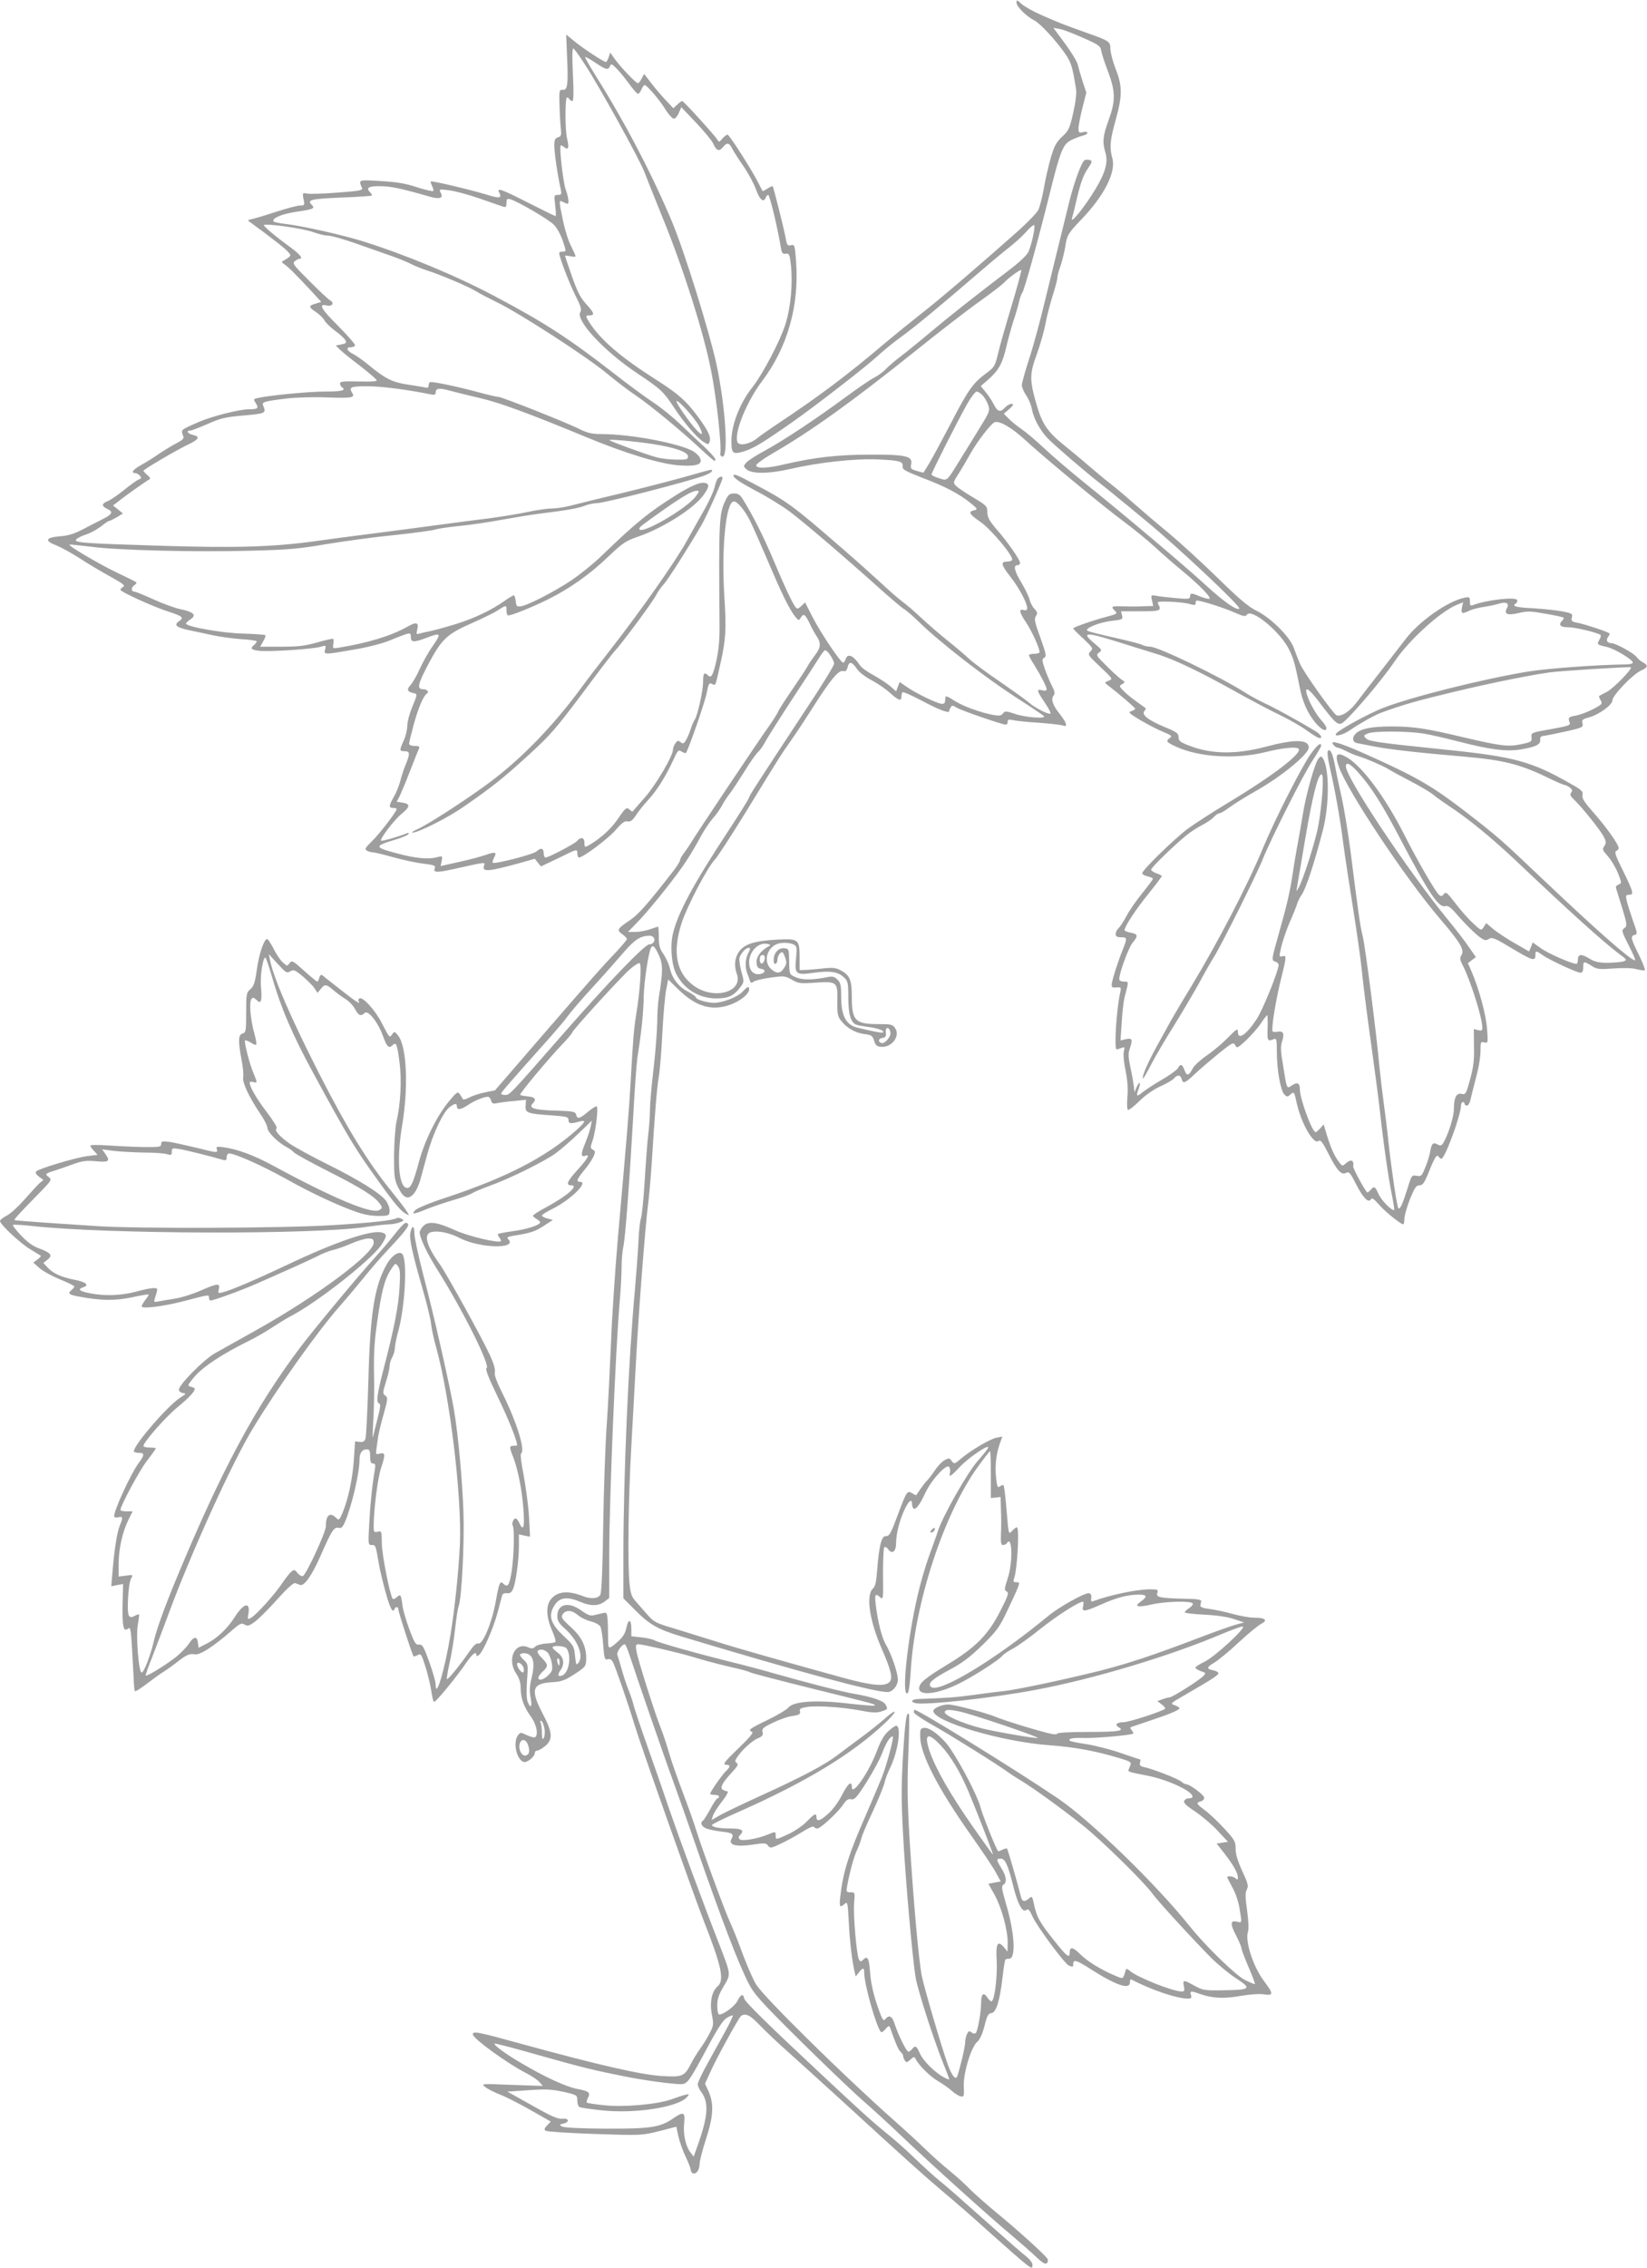 <?xml version="1.0" standalone="no"?>
<!DOCTYPE svg PUBLIC "-//W3C//DTD SVG 20010904//EN"
 "http://www.w3.org/TR/2001/REC-SVG-20010904/DTD/svg10.dtd">
<svg version="1.0" xmlns="http://www.w3.org/2000/svg"
 width="930pt" height="1280pt" viewBox="0 0 930 1280"
 preserveAspectRatio="xMidYMid meet">
<g transform="translate(0,1280) scale(0.1,-0.1)"
fill="#9e9e9e" stroke="none">
<path d="M5740 12784 c0 -21 55 -76 100 -99 34 -17 123 -114 173 -186 36 -52
42 -72 63 -201 4 -24 -2 -73 -16 -135 -20 -89 -26 -101 -63 -135 -33 -31 -44
-52 -64 -120 -13 -46 -31 -123 -39 -173 -9 -49 -23 -103 -31 -120 -8 -16 -58
-68 -110 -115 -221 -196 -445 -388 -548 -468 -60 -47 -150 -120 -200 -162
-220 -187 -383 -309 -620 -466 -44 -30 -94 -64 -110 -78 -41 -33 -102 -45
-111 -21 -20 51 52 229 140 345 143 190 210 425 191 676 -7 92 -8 95 -29 90
-20 -5 -23 0 -32 52 -10 51 -65 271 -71 281 -1 2 -14 -4 -29 -13 -14 -10 -27
-16 -28 -14 -1 2 -13 23 -25 48 -38 75 -163 270 -173 270 -5 0 -18 -10 -29
-22 -18 -22 -19 -22 -30 -4 -15 24 -189 216 -197 216 -3 0 -16 -9 -28 -21
l-22 -20 -46 49 c-25 27 -62 70 -82 97 l-37 48 -14 -27 c-7 -14 -17 -26 -21
-26 -11 0 -105 99 -132 139 l-24 34 -9 -26 c-5 -15 -12 -27 -16 -27 -12 0
-131 78 -180 119 l-44 36 5 -125 c7 -157 3 -190 -24 -187 -19 2 -21 -3 -19
-78 1 -44 4 -103 7 -132 5 -46 4 -52 -15 -58 -17 -5 -21 -14 -21 -48 0 -38 18
-164 36 -244 6 -30 4 -33 -16 -33 -21 0 -22 -3 -15 -60 4 -33 5 -60 2 -60 -3
0 -72 34 -153 75 -157 80 -182 88 -164 56 15 -30 0 -32 -71 -10 -87 27 -311
80 -316 75 -3 -2 1 -14 7 -26 6 -12 9 -24 6 -28 -4 -3 -44 6 -91 21 -62 21
-115 30 -205 35 -129 8 -126 9 -106 -39 6 -13 -13 -17 -136 -26 -79 -6 -156
-9 -172 -6 -28 6 -29 5 -22 -31 7 -34 6 -36 -20 -36 -15 0 -74 -16 -133 -35
-58 -19 -119 -37 -136 -41 -29 -6 -29 -6 -10 -20 106 -77 194 -145 210 -164
19 -21 19 -22 1 -36 -10 -7 -24 -15 -30 -18 -6 -3 -3 -10 9 -17 20 -13 59 -51
155 -154 l54 -59 -32 -10 c-41 -11 -40 -20 3 -48 19 -13 40 -33 47 -46 6 -13
34 -39 60 -59 27 -19 53 -43 58 -53 8 -15 4 -19 -22 -24 l-32 -6 22 -22 c12
-12 63 -54 114 -92 50 -39 93 -76 95 -82 2 -7 -32 -9 -102 -7 -86 2 -105 0
-105 -11 0 -8 5 -18 10 -21 28 -18 1 -25 -93 -25 -91 0 -303 -20 -380 -36 -27
-6 -27 -7 -13 -29 19 -29 12 -35 -38 -35 -55 0 -217 -41 -291 -75 -98 -43 -94
-40 -80 -77 5 -13 -4 -22 -37 -39 -24 -12 -68 -39 -98 -59 -30 -21 -76 -50
-102 -64 -47 -26 -62 -46 -34 -46 7 0 19 -7 26 -15 10 -12 9 -16 -6 -21 -11
-4 -48 -31 -84 -60 -36 -29 -78 -58 -93 -63 -34 -13 -34 -28 -2 -43 36 -16 30
-30 -23 -57 -26 -13 -77 -39 -113 -58 -50 -26 -84 -37 -133 -40 -80 -7 -86
-26 -16 -52 25 -10 83 -42 130 -72 47 -31 125 -77 174 -104 69 -38 85 -50 72
-57 -9 -5 -16 -13 -16 -17 0 -11 182 -94 265 -121 87 -28 96 -36 66 -56 -31
-22 -16 -35 57 -51 31 -6 89 -19 127 -27 39 -9 112 -19 162 -23 51 -3 93 -9
93 -13 0 -4 -7 -13 -15 -20 -24 -20 -18 -27 27 -33 53 -7 301 9 346 22 33 10
34 9 28 -14 -8 -31 -9 -31 164 -1 79 13 162 35 200 51 36 15 77 31 93 36 24 7
27 5 27 -17 0 -30 17 -31 88 -4 82 31 86 27 37 -44 -25 -35 -58 -94 -75 -132
-17 -38 -41 -79 -53 -92 -22 -24 -17 -37 18 -44 23 -5 23 -5 -9 -83 -14 -33
-26 -78 -26 -100 0 -22 -9 -60 -20 -84 -26 -56 -25 -61 5 -61 30 0 31 -13 7
-72 -10 -24 -24 -65 -31 -93 -7 -27 -23 -69 -37 -92 -29 -51 -30 -63 -4 -63
11 0 20 -3 20 -6 0 -14 -99 -143 -140 -182 -36 -35 -42 -45 -30 -52 8 -5 23
-10 32 -10 10 0 64 -13 121 -29 57 -16 134 -32 171 -36 53 -6 66 -11 62 -22
-12 -29 6 -30 111 -7 173 39 174 39 167 21 -15 -41 20 -38 208 14 l78 22 17
-22 18 -21 103 49 c101 50 102 50 102 25 0 -13 4 -24 9 -24 23 0 166 107 208
156 35 41 51 52 67 48 16 -3 27 5 46 33 13 21 45 61 70 88 49 53 100 134 143
228 24 53 28 57 46 45 11 -7 22 -10 24 -8 13 15 107 285 117 337 11 56 14 61
31 53 20 -11 18 -17 47 115 31 137 34 195 22 380 -17 274 9 535 54 535 20 0
62 -51 91 -109 15 -29 60 -133 102 -230 78 -184 120 -269 153 -311 19 -23 21
-24 31 -7 16 27 25 21 50 -30 12 -27 31 -60 41 -75 25 -37 23 -64 -11 -107
-15 -20 -34 -48 -42 -63 -8 -15 -47 -74 -87 -132 -39 -57 -75 -113 -79 -123
-3 -10 -27 -47 -52 -83 -60 -83 -421 -624 -441 -659 -9 -15 -26 -40 -38 -56
-12 -15 -22 -33 -22 -40 0 -7 -19 -37 -42 -66 -141 -181 -193 -241 -243 -274
-69 -46 -74 -54 -42 -77 15 -11 27 -23 27 -28 0 -4 -26 -35 -57 -69 -88 -92
-122 -131 -416 -470 l-272 -315 -55 -11 c-30 -6 -71 -19 -90 -29 -19 -11 -36
-14 -37 -9 -2 6 -10 18 -17 28 -12 16 -17 12 -65 -46 -67 -83 -134 -219 -166
-339 -30 -111 -45 -145 -65 -145 -49 0 -62 161 -29 355 36 215 26 444 -23 505
-19 24 -21 25 -33 8 -16 -22 -13 -25 -60 64 -37 73 -107 149 -126 138 -5 -4
-7 -11 -4 -16 14 -21 -13 -5 -99 63 -50 39 -97 76 -104 82 -9 7 -15 3 -19 -12
-3 -12 -8 -22 -12 -22 -3 0 -37 28 -74 61 -64 58 -69 60 -82 43 -13 -18 -14
-18 -39 5 -15 14 -38 49 -52 78 -15 29 -31 53 -36 53 -17 0 -46 -85 -58 -174
-10 -71 -17 -92 -36 -109 -23 -19 -24 -27 -24 -133 0 -103 -2 -112 -20 -117
-25 -6 -26 -43 -6 -149 8 -40 12 -85 9 -99 -5 -29 32 -109 96 -204 23 -33 41
-70 41 -81 0 -23 60 -83 108 -108 15 -8 34 -21 41 -29 6 -9 95 -57 197 -109
184 -93 264 -143 291 -185 13 -19 12 -23 -6 -33 -44 -23 -257 66 -595 249
-110 60 -204 95 -284 106 -40 5 -43 4 -37 -14 5 -18 0 -18 -107 9 -62 15 -134
31 -160 35 -42 5 -48 4 -48 -12 0 -16 -9 -18 -98 -17 -53 1 -143 5 -199 9 -57
4 -103 4 -103 -1 0 -4 9 -18 21 -30 l20 -22 -58 -7 c-64 -8 -272 -70 -288 -86
-7 -7 -2 -17 15 -30 l25 -19 -21 -17 c-11 -10 -49 -51 -84 -91 -35 -40 -80
-82 -102 -93 -21 -11 -38 -24 -38 -30 0 -19 114 -126 171 -160 30 -18 56 -34
59 -36 3 -3 -6 -12 -19 -22 l-23 -17 35 -31 c19 -17 72 -46 116 -64 45 -18 81
-36 81 -40 0 -3 -7 -12 -15 -19 -25 -21 -18 -27 42 -38 120 -23 204 -24 298
-4 50 11 92 18 94 16 2 -2 -6 -15 -18 -30 -11 -15 -21 -31 -21 -37 0 -16 124
0 236 29 149 39 144 38 144 20 0 -9 4 -16 8 -16 19 0 183 60 270 99 50 22 134
59 185 82 50 22 117 53 147 68 30 16 71 32 90 36 19 4 65 20 102 36 36 16 80
29 97 29 26 0 31 -4 31 -24 0 -63 -317 -299 -661 -492 -96 -54 -202 -113 -236
-132 -64 -37 -203 -177 -203 -206 0 -8 10 -16 22 -18 21 -3 20 -5 -14 -26 -73
-46 -279 -287 -261 -306 4 -3 17 -6 30 -6 29 0 29 -13 -1 -53 -48 -63 -151
-290 -141 -308 3 -4 14 -5 25 -2 24 6 25 -3 6 -48 -15 -37 -31 -137 -41 -263
l-7 -79 34 7 33 6 -3 -117 c-2 -124 5 -156 31 -135 13 11 16 -4 22 -105 4 -65
8 -146 10 -181 1 -34 4 -65 7 -67 3 -3 33 16 67 42 34 26 77 57 95 68 18 11
50 34 72 51 55 44 75 53 105 47 28 -5 104 44 204 131 50 44 59 48 76 37 17
-10 26 -8 59 17 21 15 78 72 126 126 53 59 92 95 101 91 7 -3 19 -7 26 -10 24
-10 67 51 117 164 63 144 76 164 102 158 15 -4 23 3 37 36 37 87 81 274 81
348 0 39 14 59 42 59 14 0 18 -8 18 -40 0 -30 4 -40 16 -40 14 0 15 -7 10 -38
-15 -88 -25 -185 -31 -299 -7 -120 -6 -123 14 -123 22 0 22 1 41 -110 6 -36
23 -105 37 -155 24 -90 41 -122 50 -97 7 17 23 15 23 -4 0 -14 78 -255 85
-262 2 -2 12 1 24 7 18 10 21 5 45 -71 14 -46 28 -107 32 -136 4 -29 10 -55
15 -57 8 -5 127 140 187 228 32 45 52 59 52 36 0 -8 5 -7 15 1 24 20 80 148
105 240 12 47 24 91 26 98 2 7 14 12 26 10 16 -2 26 4 34 22 16 32 34 164 34
245 l0 65 32 -7 31 -6 -6 114 c-4 63 -18 167 -30 232 -13 65 -20 120 -15 123
26 16 -24 178 -104 338 -33 67 -48 106 -44 121 4 14 -6 49 -25 91 -43 95 -244
459 -284 516 -78 108 -95 173 -50 184 39 10 104 -4 160 -33 114 -59 332 -64
274 -6 -9 9 -2 13 27 18 100 16 125 24 174 56 l52 34 -31 8 c-17 4 -31 12 -31
17 0 4 26 21 57 36 104 51 209 154 158 154 -23 0 -18 14 21 62 20 23 44 58 53
76 14 31 14 34 -1 43 -15 9 -16 13 -2 51 17 49 34 187 23 194 -4 2 -26 -12
-49 -31 -48 -40 -60 -43 -67 -16 -4 17 -16 20 -118 23 -117 3 -153 14 -127 40
23 23 13 37 -28 40 -22 2 -41 6 -43 9 -3 9 164 208 236 283 31 32 57 63 57 67
0 12 271 309 325 357 26 23 52 39 57 36 12 -7 2 -155 -18 -279 -16 -100 -19
-143 -33 -390 -10 -175 -20 -293 -72 -880 -16 -187 -34 -455 -39 -595 -6 -140
-16 -347 -24 -460 -8 -113 -17 -370 -20 -572 -3 -233 -9 -375 -16 -388 -12
-23 -53 -26 -97 -9 -85 34 -147 28 -183 -18 -28 -36 -26 -98 6 -173 15 -33 24
-63 20 -67 -3 -4 -27 -8 -53 -9 -25 -2 -53 -9 -61 -18 -11 -11 -20 -12 -38 -4
-76 35 -124 -67 -69 -148 17 -26 25 -51 25 -83 1 -58 18 -104 58 -160 32 -43
43 -103 23 -116 -5 -3 -26 3 -46 12 -36 17 -37 17 -51 -2 -28 -39 -8 -134 32
-149 19 -7 64 29 64 51 0 7 6 13 14 13 8 0 28 12 45 26 44 37 41 76 -14 181
-72 137 -61 173 55 179 46 2 69 10 116 40 70 45 74 49 74 95 0 68 -26 121 -87
176 -49 44 -56 55 -47 70 17 28 51 27 85 -1 17 -15 51 -31 75 -37 25 -6 49
-20 54 -29 5 -10 13 -57 16 -104 6 -77 9 -86 25 -81 12 4 22 -1 30 -16 15 -30
83 -225 122 -354 36 -119 324 -933 388 -1099 105 -267 121 -343 80 -378 -32
-27 -45 -92 -31 -160 10 -52 9 -61 -11 -100 -12 -24 -36 -64 -55 -90 -18 -25
-41 -63 -52 -85 -37 -72 -48 -77 -164 -70 -113 6 -359 62 -792 181 -250 69
-276 74 -276 54 0 -23 196 -165 300 -218 30 -15 64 -38 75 -50 l20 -23 -175 6
c-174 7 -175 7 -150 -12 13 -11 53 -31 89 -45 35 -14 113 -54 172 -88 l109
-62 -21 -22 c-16 -17 -18 -24 -7 -30 7 -5 132 -13 278 -18 264 -9 266 -8 362
16 l97 25 11 -52 c6 -28 24 -80 40 -114 17 -35 30 -69 30 -76 0 -8 5 -17 10
-20 18 -11 40 16 40 49 0 18 16 81 36 142 42 129 46 198 16 268 l-21 46 25 55
c33 77 166 318 178 327 26 18 53 4 105 -51 31 -32 103 -101 161 -152 58 -52
186 -168 286 -259 380 -348 469 -428 582 -524 65 -54 181 -155 258 -225 254
-226 254 -226 254 -193 0 11 -16 32 -37 48 -20 15 -127 109 -237 207 -111 99
-223 198 -251 219 -27 22 -90 79 -140 127 -49 48 -124 114 -165 146 -75 61
-145 124 -369 334 -299 279 -426 404 -429 422 -5 29 -20 23 -38 -14 -14 -29
-78 -77 -103 -77 -6 0 -11 21 -11 49 0 39 8 63 36 110 42 71 43 62 -26 241
-92 235 -221 585 -285 770 -34 102 -91 264 -125 360 -34 96 -66 192 -71 212
-5 20 -18 61 -30 90 -12 29 -29 82 -39 118 -10 36 -21 72 -24 80 -6 15 26 60
42 60 4 0 17 -31 29 -68 34 -105 196 -575 243 -702 23 -63 77 -216 120 -340
153 -440 248 -689 307 -804 32 -62 67 -101 282 -314 135 -134 295 -287 355
-340 61 -53 162 -146 226 -207 154 -147 502 -461 620 -559 52 -44 116 -100
142 -125 35 -33 51 -42 59 -34 7 7 8 17 3 25 -13 22 -168 162 -285 258 -57 47
-126 108 -154 136 -27 28 -79 75 -115 104 -36 29 -99 85 -140 125 -41 40 -122
114 -180 165 -274 243 -718 680 -768 756 -16 23 -49 99 -76 170 -26 71 -58
152 -71 179 -29 60 -157 409 -192 520 -13 44 -49 143 -78 220 -29 77 -65 178
-78 225 -14 47 -34 108 -45 135 -31 75 -131 390 -138 435 -6 34 -4 40 11 40
21 0 200 -41 288 -66 26 -8 71 -21 100 -29 28 -8 91 -24 139 -35 47 -10 95
-23 105 -29 10 -5 167 -46 348 -91 374 -92 360 -89 353 -96 -3 -3 -72 3 -153
12 -178 21 -306 12 -334 -24 -9 -11 -60 -42 -114 -68 -104 -50 -116 -59 -91
-68 11 -4 -10 -29 -78 -95 -76 -73 -89 -90 -70 -91 27 0 28 -11 2 -35 -20 -18
-90 -118 -90 -129 0 -3 11 -6 25 -6 14 0 25 -4 25 -10 0 -5 -4 -10 -9 -10 -4
0 -23 -27 -40 -60 -18 -32 -36 -62 -41 -65 -18 -11 -10 -32 16 -44 14 -6 53
-14 85 -18 66 -7 75 -13 59 -43 -18 -33 27 -45 120 -31 67 10 76 10 87 -6 12
-15 17 -15 75 13 34 16 88 46 120 66 31 20 60 33 63 28 4 -6 12 -10 20 -10 18
0 116 90 146 135 18 27 29 34 46 30 18 -4 31 10 87 98 35 56 75 129 87 162 22
59 45 95 60 95 9 0 -32 -156 -61 -230 -12 -30 -52 -125 -89 -210 -99 -225
-130 -323 -146 -462 -7 -61 -3 -68 25 -43 16 14 17 6 23 -107 6 -112 18 -214
33 -278 l6 -25 18 23 c23 29 30 28 30 -3 0 -65 69 -308 95 -334 4 -3 15 5 26
18 14 17 20 19 24 10 31 -89 48 -129 60 -139 8 -7 15 -18 15 -24 0 -6 4 -18
10 -26 7 -12 12 -11 30 5 21 19 22 19 32 1 22 -39 83 -98 127 -123 25 -15 60
-39 76 -54 17 -15 39 -29 50 -31 18 -3 20 2 17 57 -3 74 42 224 77 252 14 12
28 43 40 88 14 58 21 71 39 73 27 4 47 66 63 202 6 52 13 97 16 100 2 3 12 5
21 5 40 0 32 145 -18 312 -24 82 -26 99 -14 106 21 12 17 47 -11 92 -30 49
-31 55 -4 55 24 0 40 -33 70 -153 25 -103 53 -154 74 -137 11 9 18 2 35 -36
24 -55 183 -269 206 -278 22 -8 24 -8 24 8 0 29 18 24 96 -26 145 -93 224
-120 224 -77 0 11 3 19 8 17 115 -60 259 -108 319 -108 20 0 23 4 18 20 -8 24
0 25 51 6 70 -24 135 -28 228 -11 52 9 107 13 133 9 55 -8 55 2 -1 77 -61 81
-107 226 -89 277 5 14 3 61 -5 119 -11 75 -11 101 -2 118 11 20 7 35 -26 106
-26 58 -38 97 -37 127 0 39 -5 48 -67 115 -37 40 -86 86 -109 102 -46 34 -49
41 -21 48 11 3 20 12 20 20 0 16 -82 77 -102 77 -6 0 -19 7 -28 15 -18 16
-165 73 -211 82 -20 4 -25 10 -22 24 3 10 3 19 1 19 -3 0 -52 16 -109 36 -57
20 -144 42 -193 50 -49 7 -91 16 -94 19 -13 12 12 18 79 16 68 -2 269 16 278
25 2 2 -2 10 -9 19 -10 12 -10 16 1 19 8 3 57 19 109 37 108 36 160 58 160 68
0 4 -12 11 -27 17 -26 9 -25 10 53 55 158 91 193 114 194 125 0 6 -13 14 -30
17 -39 8 -38 17 8 44 20 12 82 62 136 113 54 50 112 98 129 106 38 20 21 34
-43 34 -25 0 -79 10 -120 21 -41 12 -100 24 -130 28 -35 4 -54 11 -52 19 1 7
3 18 5 25 1 9 -25 13 -103 14 -135 4 -153 8 -145 33 6 18 2 20 -42 20 -75 0
-230 -33 -320 -67 -11 -4 -14 0 -11 18 2 16 -2 25 -13 27 -22 4 -168 -77 -227
-126 -303 -250 -624 -444 -666 -402 -19 19 7 43 104 95 72 38 116 71 187 140
85 84 96 99 146 205 71 152 71 150 46 150 -16 0 -19 4 -14 18 19 45 33 292 17
292 -5 0 -17 -9 -28 -21 -19 -21 -19 -20 -30 115 -6 75 -14 139 -17 143 -4 3
-13 0 -21 -6 -12 -10 -16 -3 -21 44 -8 64 -1 136 20 196 l15 41 -32 -6 c-37
-7 -145 -71 -201 -118 -37 -32 -39 -32 -53 -14 -12 18 -16 18 -40 5 -14 -7
-40 -34 -56 -59 -17 -25 -36 -49 -42 -55 -7 -5 -22 -26 -36 -45 -13 -19 -25
-36 -26 -38 -1 -2 -11 2 -23 10 -28 17 -32 10 -76 -107 -47 -126 -52 -135 -75
-135 -23 0 -37 -60 -47 -191 -5 -68 -10 -92 -24 -105 -41 -37 -19 -184 51
-342 54 -125 63 -166 41 -187 -28 -25 -99 -18 -258 25 -333 92 -586 163 -718
205 -77 24 -187 58 -245 76 -93 27 -109 36 -140 71 -19 22 -49 56 -66 75 -26
28 -33 45 -39 101 -12 111 -7 490 10 782 8 151 20 356 25 455 15 289 53 777
69 905 6 41 15 147 21 235 18 288 29 424 40 488 6 34 15 144 20 245 5 101 15
210 21 243 l12 61 56 -55 c100 -98 189 -125 293 -88 57 20 108 61 108 87 0 21
-9 17 -39 -15 -28 -29 -111 -61 -160 -61 -37 0 -101 19 -101 30 0 5 -21 21
-47 34 -52 27 -88 74 -101 133 -5 21 -21 56 -35 77 -22 31 -27 50 -27 97 0 33
-2 59 -4 59 -2 0 -23 -7 -46 -15 -23 -8 -61 -15 -83 -15 l-41 0 56 58 c31 31
103 116 160 189 98 125 132 176 201 303 17 30 45 72 63 92 18 20 40 52 50 70
9 18 29 49 44 68 15 19 52 76 83 125 30 50 65 99 77 110 12 11 31 38 42 60 12
22 80 130 152 240 73 110 142 217 155 238 12 20 26 37 31 37 13 0 50 -56 50
-76 0 -10 -74 -131 -166 -268 -272 -413 -314 -478 -314 -487 0 -5 -55 -94
-123 -197 -192 -292 -280 -456 -307 -571 -17 -71 -8 -175 18 -227 44 -86 127
-138 224 -139 72 0 102 14 141 67 19 26 19 29 3 86 -9 33 -13 68 -10 78 10 27
35 54 51 54 11 0 11 -5 -2 -30 -17 -33 -19 -78 -6 -112 5 -13 12 -31 15 -42 5
-14 9 -16 20 -7 7 6 50 17 94 23 78 11 83 11 123 -11 38 -22 49 -23 134 -17
121 8 126 4 123 -105 -1 -66 2 -85 19 -107 31 -42 81 -71 132 -78 42 -5 48 -9
57 -38 7 -24 15 -32 37 -34 60 -7 112 59 82 104 -14 22 -22 24 -95 24 -131 0
-150 19 -150 153 0 95 -11 122 -60 149 -29 16 -46 18 -95 13 -33 -4 -78 -8
-100 -9 l-40 -1 0 71 c0 102 -6 107 -124 101 -130 -7 -188 -25 -218 -68 -25
-36 -29 -79 -12 -127 35 -101 -128 -147 -241 -67 -102 72 -125 191 -70 359 33
98 147 315 188 356 13 14 93 136 176 271 195 319 198 322 252 399 26 36 79
117 120 181 101 160 149 218 174 212 14 -4 21 1 26 21 8 35 24 33 52 -8 13
-20 49 -47 85 -66 34 -18 81 -50 104 -72 47 -42 63 -47 63 -20 0 10 3 22 6 25
4 4 52 -18 108 -47 99 -53 156 -74 156 -59 0 5 4 14 9 22 7 11 13 10 33 -3 23
-15 258 -96 278 -96 6 0 10 7 10 16 0 13 6 15 28 10 15 -4 81 -11 147 -15 66
-5 128 -12 138 -16 28 -11 20 16 -18 64 -41 51 -52 85 -36 105 10 11 7 24 -10
57 -12 24 -30 67 -40 96 -16 47 -16 54 -2 61 13 8 10 22 -22 112 -32 87 -36
106 -26 122 11 17 9 24 -8 42 -11 11 -23 35 -27 51 -4 17 -24 59 -45 94 -41
68 -49 101 -24 101 8 0 15 6 15 13 0 17 -69 117 -132 189 -42 49 -52 68 -53
97 0 34 -4 38 -79 83 -44 26 -87 55 -97 65 -18 18 -18 20 16 73 19 30 48 80
65 110 37 67 116 169 136 177 28 10 98 -31 175 -102 98 -91 437 -372 559 -462
52 -39 129 -101 170 -139 41 -38 109 -97 150 -131 105 -86 179 -163 157 -163
-10 0 -34 7 -54 15 -45 19 -53 19 -53 -1 0 -15 -10 -16 -77 -10 -43 4 -93 9
-112 13 -33 6 -33 5 -26 -26 l7 -31 -64 -2 c-35 -2 -87 -1 -115 0 -57 2 -62
-1 -37 -26 16 -15 12 -17 -47 -33 -71 -18 -189 -59 -189 -66 0 -3 26 -29 58
-58 54 -52 56 -55 39 -72 -16 -17 -14 -21 55 -86 72 -68 73 -69 48 -79 -22 -8
-23 -11 -10 -21 69 -53 160 -131 160 -137 0 -4 -10 -10 -22 -14 -20 -5 -13
-12 52 -51 41 -24 99 -54 129 -66 46 -19 51 -24 37 -34 -25 -18 -20 -24 37
-50 128 -59 336 -71 502 -30 96 24 175 32 188 19 23 -24 -147 -154 -402 -307
-91 -55 -193 -121 -226 -146 -78 -59 -255 -232 -255 -249 0 -7 14 -15 30 -18
17 -4 30 -10 30 -14 0 -4 -27 -40 -59 -80 -33 -40 -74 -99 -90 -130 -17 -32
-38 -63 -46 -70 -8 -7 -15 -21 -15 -31 0 -14 7 -19 30 -19 36 0 36 -4 9 -72
-28 -70 -56 -159 -61 -189 -3 -21 1 -24 26 -22 27 2 28 1 21 -30 -22 -104 -35
-324 -19 -320 5 1 18 5 28 9 17 6 18 4 12 -20 -4 -16 0 -64 10 -110 11 -55 14
-102 10 -148 -3 -37 -2 -69 3 -72 5 -3 34 19 65 50 35 34 81 66 119 83 34 15
68 35 76 44 19 23 38 21 44 -4 7 -28 19 -23 80 35 29 27 88 77 132 113 74 59
80 62 90 44 9 -19 13 -17 61 27 27 26 65 68 83 95 17 26 34 47 37 47 2 0 3
-33 2 -72 -3 -73 -1 -77 35 -63 15 6 17 -1 17 -76 1 -102 21 -215 43 -237 15
-14 18 -14 35 2 19 16 20 15 35 -53 26 -114 95 -233 122 -211 11 9 22 -4 54
-67 50 -99 75 -127 101 -113 17 9 23 3 54 -57 40 -80 72 -115 86 -93 7 12 16
6 45 -27 32 -38 124 -113 139 -113 3 0 6 14 6 31 0 16 14 66 31 110 27 66 36
79 54 79 19 0 28 13 55 80 33 82 44 98 55 80 3 -5 10 -10 14 -10 20 0 111 248
111 302 0 10 5 18 10 18 6 0 10 -4 10 -10 0 -5 6 -10 14 -10 8 0 18 20 24 53
7 28 21 85 32 126 11 41 20 99 20 129 0 51 1 54 21 49 21 -6 22 -4 16 76 -6
80 -44 222 -88 325 l-20 46 22 17 23 17 -40 57 c-21 32 -76 103 -122 159 -226
277 -572 797 -572 860 0 28 22 18 67 -31 72 -79 138 -182 237 -372 166 -316
220 -397 258 -385 14 4 29 -6 61 -43 53 -61 112 -119 142 -139 19 -12 27 -13
43 -3 16 10 31 5 103 -38 147 -88 159 -92 159 -51 0 23 5 23 41 -3 38 -27 193
-99 213 -99 11 0 16 9 16 30 0 36 3 36 47 9 31 -20 44 -21 124 -15 55 4 105 3
130 -4 23 -6 44 -9 47 -6 3 4 -11 39 -30 79 -49 99 -53 113 -29 120 18 4 18 8
-9 83 -15 44 -31 94 -35 112 -6 28 -4 32 15 32 28 0 23 16 -39 143 -38 76 -46
100 -35 104 8 3 14 10 14 17 0 20 -72 121 -143 201 -52 59 -66 81 -61 99 4 19
-5 28 -68 63 -220 126 -319 153 -717 193 -376 39 -421 45 -439 64 -14 14 -12
16 14 27 36 14 220 13 311 -1 37 -6 126 -26 198 -45 178 -46 271 -58 351 -45
85 14 114 28 111 54 -1 16 4 22 23 23 14 2 69 13 123 25 93 21 98 23 93 45 -5
19 -1 24 33 33 60 16 136 71 136 98 1 28 117 149 163 168 38 17 40 29 10 45
-13 7 -29 20 -36 30 -15 22 -119 79 -143 79 -24 0 -33 18 -18 36 6 8 10 17 7
19 -8 9 -142 53 -180 60 -33 6 -37 10 -32 30 5 21 1 24 -58 35 -35 6 -109 14
-165 17 -96 5 -119 12 -92 28 5 4 8 12 6 18 -6 20 -174 1 -249 -28 -15 -6 -18
-2 -18 20 0 26 -2 27 -32 21 -93 -19 -255 -133 -331 -233 -23 -30 -85 -110
-137 -177 -52 -66 -114 -146 -137 -177 -40 -54 -89 -86 -116 -76 -18 7 -187
244 -207 292 -9 22 -25 62 -35 90 -24 64 -131 170 -212 209 -43 21 -99 68
-218 185 -88 86 -214 201 -280 256 -66 54 -156 131 -200 170 -44 39 -100 86
-125 105 -25 19 -79 64 -121 100 -41 36 -107 90 -145 121 -90 73 -120 118
-151 226 -40 138 -40 172 3 288 20 55 41 132 48 170 7 39 25 107 39 153 15 46
27 91 27 101 0 10 8 42 19 72 10 30 21 77 26 104 9 67 17 79 90 155 130 135
198 268 176 347 -17 60 -13 102 19 216 38 137 38 191 0 287 -16 41 -29 92 -30
112 0 44 -5 47 -135 93 -142 51 -155 56 -250 98 -49 21 -102 51 -117 65 -26
24 -28 24 -28 6z m379 -199 c84 -37 96 -46 99 -70 2 -15 19 -68 38 -117 43
-114 44 -166 4 -276 -33 -90 -36 -124 -18 -184 16 -53 0 -111 -55 -203 -63
-105 -149 -211 -133 -163 3 7 16 62 30 121 18 75 35 122 57 153 25 37 28 45
15 50 -9 3 -22 4 -30 1 -17 -7 -57 -114 -86 -227 -57 -230 -94 -383 -140 -570
-27 -113 -67 -261 -90 -329 -22 -68 -40 -133 -40 -145 0 -12 11 -37 24 -57 14
-20 28 -53 32 -75 10 -56 46 -122 91 -169 40 -41 222 -197 291 -250 21 -16 68
-54 103 -83 35 -28 106 -87 158 -130 177 -145 540 -486 529 -497 -13 -13 -88
39 -188 131 -124 114 -462 399 -680 574 -85 69 -191 159 -235 201 -44 41 -100
89 -125 106 -25 17 -58 43 -73 59 l-29 29 26 22 c14 12 26 25 26 28 0 13 -28
3 -45 -15 -26 -29 -42 -25 -64 19 -11 21 -32 53 -47 70 l-26 32 46 40 c56 50
78 91 99 184 9 39 27 104 40 145 14 41 28 91 32 110 4 19 12 40 17 47 12 14
92 305 153 551 62 250 77 288 123 311 20 10 49 21 65 25 15 3 27 11 27 16 0 6
-11 8 -25 4 -22 -5 -25 -3 -25 22 0 16 10 68 22 115 l22 86 -21 64 c-11 35
-24 78 -27 94 -4 17 -36 70 -72 119 l-66 89 38 -7 c20 -4 80 -27 133 -51z
m-2817 -148 c79 -119 315 -546 337 -609 11 -29 53 -134 93 -233 121 -292 241
-669 283 -885 31 -155 61 -429 52 -473 -1 -5 3 -11 10 -14 39 -14 20 281 -32
524 -41 187 -181 636 -251 803 -109 260 -263 556 -425 814 -38 61 -67 112 -65
114 3 2 28 -12 58 -32 59 -40 73 -43 82 -20 6 15 10 14 32 -7 14 -13 47 -52
72 -86 25 -35 50 -63 54 -63 5 0 14 11 20 25 6 14 14 25 18 25 12 0 79 -77
114 -132 19 -32 43 -58 51 -58 8 0 21 15 28 33 l14 32 84 -88 c46 -49 89 -101
96 -117 18 -40 33 -47 54 -22 23 29 36 28 53 -6 8 -16 37 -61 64 -100 27 -39
59 -98 71 -132 21 -58 43 -76 55 -45 3 8 9 15 14 15 8 0 52 -182 69 -285 7
-43 11 -50 30 -47 19 3 22 -3 29 -64 11 -108 -1 -239 -31 -334 -31 -97 -128
-281 -186 -355 -72 -91 -119 -212 -119 -305 0 -71 8 -77 75 -56 51 16 104 48
271 165 127 89 415 312 474 367 36 33 98 84 139 113 74 53 234 186 431 356 58
50 134 114 170 142 36 28 82 69 102 92 20 23 41 41 46 41 11 0 -9 -98 -30
-150 -8 -18 -46 -55 -95 -93 -222 -169 -348 -269 -453 -357 -63 -53 -142 -117
-175 -142 -33 -25 -71 -58 -85 -73 -14 -15 -43 -36 -65 -47 -22 -11 -96 -62
-165 -113 -170 -125 -349 -243 -452 -299 -47 -25 -93 -55 -103 -66 -17 -19
-18 -22 -2 -37 29 -29 127 -28 254 1 160 37 366 59 493 53 122 -6 140 -11 137
-40 -2 -17 15 -26 112 -64 129 -49 205 -89 270 -141 42 -34 43 -37 22 -42 -36
-8 -29 -21 33 -64 62 -42 192 -198 181 -217 -4 -5 -17 -9 -31 -9 -35 0 -30
-20 22 -86 48 -61 94 -147 94 -176 0 -11 -6 -15 -20 -11 -29 8 -25 -12 15 -72
32 -48 75 -143 75 -165 0 -6 -13 -10 -30 -10 -16 0 -30 -4 -30 -8 0 -4 13 -29
30 -55 38 -61 70 -123 70 -138 0 -7 -9 -9 -25 -5 -34 9 -32 -1 15 -70 22 -33
36 -60 31 -62 -14 -5 -92 36 -121 63 -14 12 -86 64 -160 115 -74 50 -153 109
-175 129 -22 21 -76 67 -120 102 -44 35 -111 93 -150 129 -38 36 -88 79 -110
95 -22 16 -78 65 -125 109 -47 43 -137 124 -202 180 -292 254 -322 276 -512
376 -95 51 -117 59 -114 44 2 -13 43 -40 122 -82 66 -34 153 -88 195 -119 85
-64 315 -261 500 -427 68 -61 133 -116 145 -123 12 -6 51 -40 87 -75 112 -110
365 -306 532 -415 89 -57 166 -109 171 -114 18 -17 -100 -9 -160 11 -54 18
-60 18 -71 3 -9 -12 -21 -14 -50 -9 -77 14 -178 51 -225 82 -27 19 -49 28 -49
21 -1 -7 -2 -19 -3 -27 0 -9 -9 -14 -21 -12 -31 5 -140 58 -190 92 l-45 31
-10 -26 -10 -27 -34 30 c-19 16 -62 44 -95 62 -33 18 -67 42 -75 55 -37 56
-70 70 -81 35 -3 -11 -10 -20 -14 -20 -14 0 -123 162 -170 252 l-45 88 -22
-21 c-17 -16 -23 -17 -31 -7 -18 23 -59 109 -126 268 -58 137 -114 248 -174
345 -14 22 -26 30 -48 30 -24 0 -33 -7 -47 -36 -38 -77 -40 -115 -35 -704 1
-83 -5 -144 -17 -200 -20 -88 -30 -105 -48 -87 -21 21 -28 13 -28 -37 0 -51
-32 -194 -48 -214 -5 -7 -15 -30 -22 -52 -7 -22 -19 -50 -27 -63 -12 -20 -17
-21 -30 -11 -13 11 -18 10 -29 -6 -8 -10 -14 -27 -14 -36 0 -35 -95 -197 -158
-269 -37 -41 -67 -77 -69 -79 -2 -3 -9 1 -15 7 -19 19 -25 15 -67 -47 -38 -56
-91 -105 -153 -144 -36 -22 -38 -22 -38 8 0 29 -21 33 -41 9 -13 -16 -161 -94
-179 -94 -5 0 -10 11 -10 25 0 28 -16 32 -40 10 -19 -18 -243 -75 -248 -64 -2
4 2 18 8 29 17 31 7 34 -47 15 -26 -9 -95 -28 -152 -40 l-103 -23 6 29 c5 28
4 29 -22 22 -51 -15 -127 -8 -236 22 -124 33 -124 40 -4 76 37 11 70 25 74 31
5 8 1 9 -12 4 -42 -18 -138 -45 -142 -41 -9 9 73 117 115 151 50 41 51 57 5
64 l-32 5 16 30 c8 17 35 80 58 140 24 61 46 118 51 128 6 14 2 17 -24 17 -18
0 -31 5 -31 13 0 6 12 55 26 107 26 95 55 163 74 175 15 9 2 25 -21 25 -36 0
-31 27 31 144 75 141 105 168 249 231 58 26 123 57 143 71 46 30 48 30 48 0 0
-14 3 -27 8 -29 9 -6 143 48 232 93 116 58 231 139 329 233 88 84 104 94 176
119 142 49 317 161 369 236 30 43 32 57 12 65 -26 10 -80 -12 -168 -67 -156
-98 -227 -156 -419 -341 -47 -46 -126 -109 -175 -142 -102 -67 -247 -141 -284
-145 -22 -3 -25 1 -28 30 -2 17 -7 32 -11 32 -4 0 -26 -13 -47 -28 -77 -55
-175 -102 -286 -136 -62 -19 -126 -36 -143 -39 -16 -3 -40 -8 -53 -12 -21 -7
-22 -5 -17 18 12 45 -3 50 -58 18 -89 -50 -221 -90 -381 -116 -37 -6 -38 -6
-34 20 3 14 2 27 -1 29 -4 3 -44 -7 -90 -20 -67 -19 -106 -24 -203 -24 l-119
0 17 30 c10 16 15 32 12 35 -3 3 -59 7 -124 9 -115 2 -324 39 -324 57 0 3 12
14 26 24 35 23 18 41 -54 56 -31 6 -100 31 -153 55 -53 24 -101 44 -107 44
-21 0 -24 21 -6 35 11 7 17 16 14 18 -3 3 -52 28 -110 55 -105 51 -275 151
-268 158 2 2 58 -4 124 -12 150 -20 594 -31 909 -22 202 5 268 11 418 37 98
16 271 40 384 51 112 12 216 26 230 31 14 5 74 14 132 20 58 5 165 21 236 34
72 13 168 29 215 35 156 19 225 31 263 46 20 8 50 14 66 14 43 0 502 118 609
156 23 9 42 20 42 25 0 12 12 14 -151 -32 -79 -22 -245 -65 -369 -95 -124 -29
-251 -61 -282 -69 -32 -8 -78 -15 -103 -15 -25 0 -87 -9 -138 -20 -50 -11
-146 -26 -212 -35 -66 -8 -187 -24 -270 -35 -82 -11 -253 -34 -380 -50 -126
-16 -279 -36 -340 -45 -233 -32 -440 -38 -845 -26 -456 14 -515 18 -500 36 6
8 32 21 58 29 26 9 63 30 84 46 20 17 40 30 45 30 4 0 24 10 43 21 l34 21 -28
23 -28 22 29 22 c46 37 163 119 176 125 8 3 5 11 -10 24 -13 11 -23 22 -23 25
0 7 180 113 244 144 69 32 79 48 37 58 -31 7 -43 25 -16 25 7 0 51 17 97 37
72 32 99 39 203 48 125 11 129 12 111 56 -9 20 4 24 134 40 54 6 151 9 226 6
137 -5 159 -2 144 23 -22 35 -12 40 84 40 78 0 226 -19 359 -46 20 -4 27 -2
27 11 0 24 20 27 80 10 30 -8 106 -27 167 -41 111 -25 279 -87 598 -219 231
-96 430 -156 535 -162 99 -6 131 7 111 45 -6 12 -25 28 -40 37 -89 46 -355 95
-514 95 -53 0 -79 6 -120 26 -72 37 -443 184 -463 184 -9 0 -57 11 -108 25
-122 33 -269 64 -278 58 -5 -2 -8 -11 -8 -20 0 -11 -6 -14 -24 -9 -13 3 -56
10 -97 16 -82 12 -126 34 -215 108 -33 27 -72 55 -88 63 -36 17 -46 39 -17 39
11 0 22 4 26 10 3 5 -40 54 -95 110 -97 96 -115 128 -65 116 30 -8 45 14 20
28 -11 6 -64 56 -118 110 -92 92 -98 100 -81 113 10 7 21 13 26 13 21 0 3 23
-49 62 -87 63 -153 119 -153 127 0 13 223 -18 278 -39 30 -11 68 -20 85 -20
18 0 91 -21 162 -46 72 -25 161 -57 199 -70 38 -13 85 -33 105 -43 20 -11 61
-27 91 -37 74 -23 237 -92 280 -119 19 -12 69 -38 110 -58 132 -63 513 -310
631 -408 46 -39 119 -94 162 -123 84 -57 260 -203 367 -303 37 -35 70 -63 73
-63 18 0 1 23 -55 77 -35 32 -96 90 -138 130 -41 39 -109 94 -150 121 -41 27
-140 99 -220 162 -259 201 -396 290 -678 439 -214 114 -508 236 -746 310 -116
36 -344 87 -434 97 -34 4 -65 10 -68 15 -10 17 49 42 131 54 92 13 105 19 87
37 -30 30 -12 35 161 43 94 3 174 9 176 11 3 2 -1 10 -7 16 -28 28 -13 38 56
37 59 0 119 -13 279 -59 56 -16 78 -8 62 21 -11 22 -11 22 47 15 33 -4 111
-25 174 -47 63 -22 123 -43 133 -46 13 -4 17 0 17 22 0 23 3 25 23 20 43 -13
213 -112 244 -143 18 -18 40 -58 51 -92 19 -56 20 -60 3 -60 -10 0 -20 -2 -23
-5 -7 -8 54 -170 96 -253 26 -51 31 -71 23 -83 -29 -46 134 -221 320 -345 133
-89 149 -103 209 -194 54 -83 128 -170 165 -193 26 -17 30 -17 35 -3 11 28 -5
62 -65 144 -67 91 -110 128 -236 209 -201 127 -317 228 -378 325 -22 35 -21
38 3 38 30 0 25 15 -21 65 -32 35 -49 69 -80 157 -21 61 -39 113 -39 115 0 1
14 0 30 -3 17 -4 30 -4 30 0 0 4 -12 30 -26 58 -15 29 -35 93 -45 143 -24 115
-24 118 0 105 11 -5 22 -10 25 -10 11 0 6 37 -10 81 -14 39 -37 238 -28 248 2
2 10 -2 19 -9 24 -20 30 -4 17 48 -12 49 -12 232 0 232 4 0 10 -4 13 -10 3 -5
11 -10 17 -10 7 0 8 49 3 151 -5 105 -4 150 3 145 6 -3 35 -43 64 -89z m2410
-1363 c-33 -110 -68 -232 -77 -272 -17 -70 -21 -76 -72 -113 -70 -53 -97 -90
-199 -288 -48 -91 -100 -188 -117 -216 -17 -27 -31 -51 -32 -52 -1 -1 -18 3
-38 9 -34 10 -37 14 -32 38 10 46 -31 55 -235 54 -180 0 -315 -16 -478 -54
-100 -24 -162 -26 -162 -6 0 7 41 37 91 66 219 127 447 290 808 579 136 109
301 237 367 283 66 47 126 94 134 103 19 23 92 76 97 71 2 -2 -22 -93 -55
-202z m-163 -506 c11 -12 25 -36 31 -54 11 -32 8 -39 -52 -136 -35 -57 -85
-137 -110 -178 -74 -120 -68 -114 -116 -99 -23 7 -42 16 -42 21 0 11 142 292
200 396 22 39 47 72 55 72 8 0 23 -10 34 -22z m-1604 -169 c48 -89 -4 -48 -83
65 -23 33 -42 64 -42 70 0 20 98 -87 125 -135z m-260 -105 c124 -19 200 -45
200 -70 0 -17 -8 -19 -66 -18 -36 0 -88 6 -115 14 -50 13 -256 88 -263 96 -7
7 148 -7 244 -22z m245 -294 c-51 -71 -320 -226 -320 -184 0 9 15 20 126 99
111 79 173 115 197 115 17 0 17 -2 -3 -30z m2788 -609 c30 -9 36 -7 33 12 0 4
4 7 10 7 23 0 155 -42 212 -68 48 -21 60 -23 67 -12 25 41 194 -99 241 -200
25 -52 31 -75 59 -214 16 -80 44 -141 86 -193 34 -41 64 -56 64 -32 0 6 -13
27 -30 45 -32 37 -68 102 -81 146 -13 47 12 32 66 -39 91 -121 109 -137 132
-125 36 20 224 239 300 352 81 119 255 277 348 316 l37 15 -7 -30 c-7 -35 1
-38 43 -17 15 7 50 16 77 20 28 4 65 12 83 17 46 15 66 6 52 -22 -20 -35 1
-44 65 -29 49 12 69 11 153 -4 53 -9 98 -19 101 -22 3 -2 -1 -10 -7 -16 -24
-24 -13 -38 31 -38 42 0 171 -31 185 -44 3 -4 0 -16 -7 -27 -15 -26 -13 -28
41 -40 45 -10 148 -72 148 -89 0 -6 -19 -10 -42 -10 -160 -2 -434 -22 -548
-40 -257 -42 -664 -144 -824 -207 -85 -34 -249 -124 -262 -144 -12 -20 41 -7
79 20 57 39 136 83 172 97 124 46 209 70 410 118 208 50 425 94 545 111 63 9
454 33 459 29 9 -9 -97 -118 -134 -138 -22 -11 -42 -22 -45 -24 -2 -2 1 -11 7
-22 9 -14 9 -21 0 -28 -27 -21 -101 -54 -140 -61 -41 -7 -44 -11 -33 -41 5
-13 -14 -19 -106 -35 -112 -20 -113 -20 -110 -46 3 -24 -1 -27 -57 -39 -76
-16 -115 -11 -328 39 -211 50 -280 61 -408 61 -106 0 -169 -12 -197 -38 -25
-22 -23 -51 5 -56 12 -2 58 -11 102 -20 77 -15 249 -35 500 -56 226 -20 316
-42 479 -121 44 -22 85 -39 90 -39 6 0 20 -7 30 -15 15 -11 16 -18 8 -28 -9
-11 -5 -20 19 -43 43 -41 146 -169 165 -207 13 -24 14 -35 5 -49 -15 -24 -15
-22 20 -63 17 -19 42 -61 55 -93 22 -56 22 -57 4 -64 -11 -4 -18 -13 -15 -20
2 -7 18 -58 35 -113 27 -88 28 -101 15 -111 -21 -15 -20 -17 25 -106 22 -43
37 -78 32 -78 -24 0 -218 171 -508 446 -255 242 -258 245 -450 394 -174 134
-264 188 -490 291 -200 92 -283 120 -255 86 7 -10 19 -17 25 -17 6 0 27 -9 47
-19 19 -10 51 -24 70 -29 46 -14 138 -54 169 -73 14 -9 69 -39 123 -67 54 -28
113 -63 130 -77 18 -15 59 -44 92 -66 104 -68 235 -175 370 -302 323 -306 490
-456 587 -530 45 -33 46 -36 25 -43 -12 -4 -51 -7 -87 -8 -51 0 -74 5 -102 22
-47 29 -68 29 -68 -3 0 -14 -4 -25 -9 -25 -26 0 -166 62 -203 90 l-43 31 -10
-25 -11 -26 -78 45 c-43 24 -97 60 -121 79 l-43 36 -14 -22 c-14 -22 -15 -21
-60 21 -25 23 -70 73 -99 112 -48 62 -55 68 -66 53 -10 -13 -15 -14 -27 -5
-20 17 -123 194 -197 341 -108 213 -239 388 -326 437 -56 32 -68 16 -42 -57
48 -135 376 -629 569 -854 117 -137 141 -177 122 -207 -10 -16 -9 -26 8 -58
45 -89 110 -296 110 -350 0 -18 -4 -20 -24 -15 l-24 6 1 -99 c2 -76 -3 -117
-22 -185 -22 -82 -26 -87 -47 -82 -29 7 -44 -19 -44 -79 0 -44 -24 -128 -54
-186 -14 -27 -20 -30 -37 -21 -27 15 -35 7 -43 -38 -3 -21 -16 -62 -28 -91
-20 -49 -23 -52 -49 -47 -27 5 -29 3 -53 -77 -27 -85 -41 -115 -50 -106 -8 7
-41 235 -56 374 -6 61 -18 157 -26 215 -8 58 -19 152 -25 210 -16 183 -79 673
-94 735 -15 60 -24 124 -69 480 -14 105 -36 240 -49 300 -14 61 -31 139 -37
175 -14 75 -28 106 -41 93 -6 -6 -2 -41 10 -94 29 -125 58 -288 76 -429 9 -69
34 -233 55 -365 21 -132 44 -292 50 -355 6 -63 28 -241 50 -395 21 -154 44
-325 50 -380 21 -194 51 -401 69 -487 10 -49 16 -88 13 -88 -18 0 -71 55 -87
89 -20 45 -26 49 -45 26 -7 -8 -15 -15 -19 -15 -8 0 -82 135 -80 147 6 36 -13
43 -43 16 -17 -15 -19 -15 -33 3 -28 35 -48 79 -70 149 l-21 69 -19 -22 c-11
-12 -23 -22 -26 -22 -20 0 -89 189 -89 241 0 36 -14 44 -45 23 -30 -20 -28
-24 -50 113 -14 81 -15 109 -5 137 14 43 6 59 -26 53 -14 -2 -26 -2 -28 2 -8
14 15 160 43 277 37 149 37 154 12 147 -19 -5 -19 -3 -6 54 8 33 29 95 48 139
19 43 38 90 42 104 4 14 15 36 25 50 26 39 71 177 120 365 37 144 37 347 0
405 -8 13 -11 13 -24 0 -20 -21 -73 -207 -91 -326 -9 -54 -23 -134 -31 -176
-8 -43 -19 -108 -24 -145 -16 -107 -32 -177 -82 -353 -38 -134 -39 -142 -17
-147 10 -3 19 -12 19 -19 0 -32 -91 -257 -124 -306 -58 -88 -106 -121 -106
-72 0 22 -7 18 -63 -39 -29 -29 -80 -72 -114 -95 -35 -24 -70 -56 -78 -72 -22
-42 -34 -45 -46 -11 -13 36 -24 39 -38 12 -6 -10 -46 -39 -89 -64 -44 -25 -93
-58 -111 -72 -33 -28 -38 -23 -21 21 14 37 4 44 -12 8 l-12 -29 -3 30 c-2 17
-10 64 -19 106 -13 61 -14 84 -5 109 18 54 15 63 -21 55 l-31 -7 7 103 c3 57
11 122 17 144 23 89 24 85 -5 85 -16 0 -26 6 -26 14 0 35 53 178 75 205 33 39
31 49 -10 57 -19 3 -35 10 -35 14 0 21 62 115 132 202 43 53 78 100 78 103 0
3 -13 11 -30 16 -16 6 -30 15 -30 21 0 11 126 134 196 191 25 21 67 48 93 61
25 13 55 33 65 45 11 12 25 21 32 21 7 0 32 15 56 33 24 18 93 61 153 95 143
81 295 206 295 243 0 47 -80 48 -245 4 -167 -44 -309 -42 -433 8 -48 18 -57
26 -57 47 0 21 -11 29 -79 57 -92 38 -132 69 -114 90 6 7 9 15 7 16 -2 2 -26
19 -54 39 -27 20 -61 47 -73 61 -23 24 -23 26 -5 36 17 11 17 12 -2 24 -11 7
-49 41 -84 76 -61 60 -64 64 -45 78 18 13 17 16 -23 49 -80 66 -56 69 117 15
69 -22 164 -51 212 -66 107 -31 244 -96 448 -209 85 -48 202 -110 260 -138 58
-28 128 -68 155 -88 28 -20 58 -40 68 -43 30 -11 19 17 -16 37 -94 57 -229
131 -284 156 -34 16 -86 44 -115 63 -139 88 -488 257 -533 257 -14 0 -35 5
-45 10 -10 6 -81 24 -157 41 -76 17 -144 34 -152 39 -22 12 68 49 138 56 59 7
62 8 57 30 l-6 24 110 0 c112 0 120 3 101 39 -9 16 -4 17 67 15 42 -2 92 -7
110 -13z m749 -1064 c-4 -56 -14 -140 -23 -187 -16 -88 -86 -306 -111 -350
-14 -25 -14 -25 -8 10 3 19 24 139 45 265 40 236 72 365 92 365 8 0 9 -30 5
-103z m-3773 -824 c6 -15 -8 -33 -28 -33 -25 0 -238 -221 -493 -513 -295 -337
-295 -337 -320 -337 -13 0 -23 3 -23 8 0 7 47 61 238 275 58 64 122 139 141
166 20 27 83 100 141 163 58 63 134 149 170 191 63 73 94 94 146 96 12 1 25
-7 28 -16z m641 -47 c-41 -24 -66 -59 -63 -90 2 -24 9 -32 26 -34 30 -5 23
-26 -10 -30 -35 -4 -58 22 -58 67 0 62 55 116 104 103 20 -5 20 -6 1 -16z
m147 13 c18 -10 19 -17 13 -78 -9 -90 -2 -96 101 -81 92 12 135 6 169 -26 23
-21 25 -30 25 -114 0 -94 14 -142 45 -153 8 -4 38 -9 67 -13 54 -7 94 -21 84
-31 -4 -5 -59 6 -149 28 -60 16 -87 68 -87 169 0 68 -3 83 -21 101 -16 16 -28
20 -52 15 -83 -17 -143 -18 -180 -3 -41 17 -40 16 -41 102 -1 57 -2 60 -27 63
-36 4 -64 -31 -60 -75 2 -23 21 -13 21 11 0 13 7 29 15 36 12 10 16 8 25 -15
14 -36 13 -47 -6 -73 -19 -28 -41 -28 -71 0 -44 41 -23 119 37 141 26 9 70 7
92 -4z m-762 -59 c24 -52 24 -93 0 -240 -5 -30 -9 -95 -9 -145 -1 -49 -10
-166 -21 -260 -11 -93 -20 -197 -20 -230 0 -33 -4 -96 -10 -140 -5 -44 -14
-163 -20 -264 -6 -101 -16 -195 -21 -208 -5 -14 -12 -73 -14 -132 -3 -58 -12
-180 -20 -271 -37 -408 -64 -1036 -65 -1478 l0 -263 69 -69 c77 -78 127 -106
251 -144 667 -201 1094 -316 1171 -316 29 0 59 36 59 71 0 37 -38 148 -69 199
-22 38 -45 130 -56 223 -7 60 -3 67 26 41 16 -14 17 -7 15 130 0 79 3 148 7
153 5 4 15 0 22 -11 23 -31 45 -13 45 36 0 53 21 133 50 193 23 47 40 58 40
26 0 -11 4 -22 9 -25 13 -8 35 22 66 88 35 75 121 168 135 146 5 -8 7 -23 4
-32 -9 -30 7 -20 55 32 47 50 161 129 161 111 0 -6 -26 -39 -57 -74 -59 -65
-200 -314 -228 -401 -7 -23 -30 -86 -50 -141 -20 -55 -50 -158 -66 -230 -56
-247 -88 -553 -56 -543 8 3 14 41 19 119 22 391 187 894 380 1161 35 48 65 87
68 87 3 1 5 -59 5 -131 l0 -133 28 3 27 3 2 -73 c2 -40 2 -101 0 -135 -2 -50
1 -63 12 -63 8 0 18 5 21 10 32 51 35 -111 4 -202 -18 -55 -19 -62 -5 -70 14
-8 9 -23 -36 -111 -67 -133 -142 -208 -299 -302 -125 -76 -159 -104 -159 -134
0 -46 110 -32 233 31 76 38 218 129 236 152 8 10 35 28 60 41 25 13 96 63 156
112 95 75 216 153 240 153 4 0 4 -11 1 -25 -9 -34 6 -33 101 9 90 40 149 55
211 56 49 0 53 -10 15 -38 -42 -30 -22 -36 58 -18 78 18 224 22 234 6 3 -5 -6
-17 -20 -26 -14 -9 -25 -20 -25 -24 0 -4 48 -10 108 -13 67 -3 129 -12 167
-24 l60 -20 -45 -12 c-25 -7 -117 -39 -205 -73 -263 -100 -401 -146 -565 -188
-206 -51 -470 -107 -545 -115 -33 -3 -108 -13 -167 -21 -93 -13 -155 -18 -310
-23 -39 -1 -51 -15 -20 -23 51 -14 433 28 677 74 328 61 764 192 1062 319 51
21 100 39 109 39 29 0 -157 -172 -215 -199 -28 -14 -51 -28 -51 -33 0 -5 14
-14 31 -20 30 -10 30 -11 12 -29 -25 -25 -174 -119 -189 -119 -7 0 -25 -5 -41
-11 l-28 -10 25 -19 c14 -10 22 -21 19 -24 -14 -14 -204 -76 -234 -76 -39 0
-53 -14 -28 -29 36 -20 -3 -26 -173 -26 -96 0 -174 -4 -174 -9 0 -5 -15 -6
-32 -2 -54 10 -270 76 -318 97 -49 21 -232 69 -266 69 -35 0 -84 -21 -84 -36
0 -60 387 -175 656 -194 137 -10 260 -32 392 -72 58 -17 72 -24 66 -37 -3 -9
-8 -21 -11 -28 -5 -13 0 -14 102 -34 76 -14 171 -50 224 -83 42 -27 46 -46 11
-46 -10 0 -20 -7 -24 -15 -4 -10 16 -29 64 -60 38 -26 95 -74 126 -108 l58
-62 -32 -5 -32 -5 44 -56 c50 -64 76 -110 76 -136 0 -13 -3 -14 -12 -5 -12 12
-48 17 -48 7 0 -3 13 -29 29 -58 17 -29 34 -80 40 -117 14 -86 15 -83 -14 -76
-38 10 -40 -13 -5 -78 16 -32 30 -64 30 -72 0 -7 18 -55 40 -106 22 -50 38
-94 36 -96 -2 -2 -28 9 -58 24 -51 26 -223 193 -309 301 -191 239 -560 597
-744 722 -234 159 -788 501 -811 501 -2 0 -4 -6 -4 -14 0 -7 51 -42 113 -76
104 -59 360 -219 417 -261 14 -10 50 -34 81 -52 71 -44 218 -150 339 -246 105
-82 350 -323 396 -387 32 -44 215 -244 330 -361 39 -39 104 -93 144 -119 90
-58 83 -65 -73 -67 -105 -2 -115 0 -161 25 -62 35 -69 35 -61 -2 5 -25 3 -30
-12 -30 -50 0 -254 81 -295 118 -15 12 -18 12 -22 1 -16 -52 -11 -50 -63 -28
-80 34 -154 80 -195 121 -40 40 -58 42 -58 7 0 -34 -17 -21 -88 69 -81 101
-98 132 -113 202 -10 48 -12 50 -28 36 -26 -23 -40 -20 -47 12 -17 68 -73 265
-78 269 -2 2 -14 -1 -26 -7 -12 -6 -23 -10 -24 -8 -13 15 -89 205 -101 253
-16 58 -104 230 -169 326 -42 63 -117 122 -148 117 -21 -3 -23 -8 -22 -53 3
-100 101 -289 282 -546 64 -91 130 -188 145 -217 l28 -51 -35 -6 -35 -7 35
-62 c40 -73 74 -198 74 -270 l-1 -51 -19 24 c-37 43 -48 22 -42 -77 4 -87 -11
-217 -28 -227 -4 -3 -15 7 -24 20 -22 34 -36 23 -36 -29 0 -53 -19 -158 -30
-170 -6 -5 -15 -4 -24 3 -12 10 -17 9 -25 -8 -6 -11 -11 -32 -11 -48 0 -24
-28 -143 -45 -192 -9 -23 -31 5 -53 67 -36 100 -131 424 -147 500 -17 84 -48
428 -70 788 -11 189 -13 301 -6 464 5 118 6 219 4 224 -14 22 -22 -35 -34
-231 -10 -170 -10 -257 0 -440 13 -256 55 -727 72 -818 13 -72 97 -333 150
-468 22 -53 39 -100 39 -102 0 -3 -12 1 -27 9 -50 25 -119 93 -138 135 -20 45
-26 49 -45 26 -7 -8 -16 -15 -20 -15 -11 0 -55 88 -75 148 -17 54 -33 64 -56
36 -11 -14 -18 -3 -47 82 -22 66 -35 126 -39 182 -6 82 -14 97 -41 70 -10 -10
-15 -10 -21 1 -14 21 -34 256 -28 321 5 59 5 60 -20 60 -24 0 -25 2 -19 38 14
77 39 168 56 202 9 19 20 49 24 65 4 17 33 86 66 155 32 69 61 141 65 160 4
19 18 55 30 80 46 92 67 240 35 240 -5 0 -25 -13 -43 -30 -24 -21 -44 -54 -67
-116 -45 -119 -140 -255 -140 -200 0 38 -22 21 -54 -42 -22 -43 -53 -85 -82
-111 -45 -40 -64 -44 -64 -15 0 23 -14 16 -55 -27 -22 -23 -68 -54 -102 -70
-74 -34 -73 -34 -73 -9 0 24 -1 24 -44 6 -58 -24 -147 -39 -159 -27 -8 8 -8
14 1 23 27 27 13 38 -50 38 -68 0 -108 8 -108 20 0 4 69 38 153 75 377 167
637 324 823 499 78 74 72 91 -7 20 -29 -25 -86 -71 -128 -101 -42 -31 -101
-75 -131 -98 -73 -56 -204 -125 -435 -230 -105 -48 -210 -98 -233 -112 l-44
-25 7 23 c4 13 27 50 52 82 25 31 38 57 31 57 -7 0 -19 4 -27 9 -17 11 -3 39
52 98 32 34 38 46 27 53 -11 7 -11 13 3 33 26 40 85 94 118 107 24 10 29 18
25 35 -5 18 4 26 58 52 35 17 84 35 110 38 40 6 47 11 43 26 -4 15 3 19 39 25
60 9 199 -1 303 -20 65 -13 93 -14 118 -5 37 12 37 13 23 39 -11 21 -76 43
-175 60 -67 11 -255 59 -470 120 -55 16 -164 45 -243 64 -188 47 -390 104
-416 118 -11 6 -45 14 -76 17 l-55 6 0 42 c0 56 -17 59 -28 6 -6 -30 -19 -52
-47 -77 -48 -43 -55 -44 -56 -8 -2 173 -2 175 -29 168 -14 -3 -37 -9 -51 -12
-19 -5 -36 1 -71 26 -73 53 -136 38 -136 -32 0 -25 9 -40 45 -72 70 -63 105
-150 75 -190 -13 -17 -14 -14 -20 38 -5 55 -9 61 -66 114 -69 66 -84 108 -57
160 29 56 73 65 151 32 60 -26 105 -25 139 1 l26 20 0 247 c1 320 35 1145 60
1437 6 66 10 152 10 190 0 39 5 88 10 110 11 50 34 358 55 725 8 151 19 304
24 340 24 151 35 261 36 350 2 81 27 248 42 273 9 16 21 5 43 -43z m-2081 -92
c19 11 27 8 71 -29 27 -23 57 -53 66 -67 l17 -26 18 22 c22 29 32 28 71 -6 18
-16 49 -38 68 -50 19 -11 44 -37 54 -56 20 -38 34 -44 55 -23 19 18 75 -51
103 -129 23 -64 34 -74 56 -52 19 19 25 3 38 -98 13 -102 6 -234 -17 -334 -7
-30 -13 -116 -14 -190 0 -124 2 -139 25 -185 30 -60 57 -69 89 -29 12 15 28
50 35 78 8 28 26 94 40 146 32 114 87 231 123 260 31 24 43 25 43 5 0 -21 22
-19 62 8 34 24 91 47 113 47 7 0 15 -10 18 -21 5 -18 11 -20 34 -15 15 3 58 9
96 12 l67 7 -2 -33 c-4 -41 10 -46 145 -55 86 -6 97 -9 97 -26 0 -21 11 -23
58 -10 44 13 40 0 -15 -49 -174 -153 -391 -265 -734 -379 -89 -29 -164 -60
-174 -71 -24 -26 -11 -25 65 6 35 14 103 37 150 51 47 13 95 31 107 39 13 8
56 26 95 40 117 42 317 141 377 186 31 23 89 73 129 112 l74 71 -7 -35 c-4
-19 -18 -61 -31 -93 -25 -59 -25 -80 1 -70 29 11 14 -16 -45 -81 -58 -64 -67
-86 -34 -86 44 0 -23 -59 -137 -121 -44 -23 -79 -46 -79 -50 0 -5 9 -13 20
-19 11 -6 20 -15 20 -19 0 -15 -74 -39 -155 -50 -43 -6 -81 -13 -83 -16 -3 -2
1 -11 8 -20 7 -9 11 -18 8 -20 -13 -13 -187 29 -257 61 -100 46 -151 54 -180
25 -11 -11 -21 -28 -21 -36 0 -31 39 -114 97 -207 141 -222 303 -546 281 -559
-9 -6 9 -52 64 -166 61 -126 108 -244 108 -270 0 -2 -9 -3 -20 -3 -25 0 -25
-7 -1 -67 26 -68 50 -188 57 -298 7 -97 -1 -120 -24 -70 -6 14 -16 25 -21 25
-11 0 -23 -29 -16 -40 11 -17 7 -168 -5 -253 -13 -85 -23 -100 -48 -75 -18 18
-24 5 -43 -102 -21 -118 -73 -243 -98 -236 -11 4 -27 -11 -51 -46 -47 -69
-121 -160 -126 -155 -3 2 4 44 15 93 11 49 25 136 31 192 6 57 15 114 20 127
17 45 33 359 27 530 -7 189 -29 430 -53 575 -23 136 -115 543 -174 765 -27
105 -50 209 -50 233 0 47 -14 49 -23 3 -7 -33 14 -125 73 -329 22 -77 42 -159
44 -183 2 -24 15 -84 29 -134 77 -277 145 -838 134 -1110 -7 -150 -29 -364
-53 -510 -33 -202 -84 -371 -84 -281 0 14 -16 70 -36 126 -32 88 -39 100 -58
98 -18 -3 -26 10 -55 87 -18 50 -35 108 -38 130 -8 66 -11 70 -32 51 -11 -10
-21 -14 -24 -9 -17 27 -60 249 -61 311 -1 71 -1 73 -23 67 -21 -5 -23 -2 -23
32 0 90 23 272 41 325 26 78 25 92 -6 84 -22 -6 -24 -4 -20 21 2 16 6 46 9 67
3 22 17 82 32 133 24 87 25 95 10 106 -16 12 -15 17 3 77 12 36 21 76 21 90 0
14 7 36 15 50 8 14 14 37 15 53 0 15 9 59 20 98 38 140 51 402 21 432 -18 18
-58 -9 -85 -55 -71 -123 -96 -275 -106 -663 -5 -165 -12 -310 -16 -323 -5 -17
-13 -22 -33 -20 l-26 3 -7 -105 c-7 -107 -33 -227 -65 -301 -17 -39 -20 -41
-35 -26 -35 35 -58 16 -58 -47 0 -34 -108 -267 -129 -281 -7 -3 -20 4 -30 16
-16 20 -21 22 -35 9 -10 -7 -33 -37 -52 -65 -41 -62 -148 -181 -177 -196 -19
-11 -20 -9 -14 25 11 67 -27 58 -75 -17 -43 -68 -101 -123 -160 -153 l-47 -24
-3 27 c-5 41 -24 38 -53 -6 -15 -22 -50 -57 -79 -79 -65 -49 -157 -104 -163
-99 -2 3 14 49 36 103 21 55 65 169 96 254 127 342 358 850 473 1038 141 233
366 548 487 686 44 50 107 125 140 166 33 41 91 109 130 150 96 102 126 140
119 151 -10 17 -23 8 -72 -53 -27 -35 -80 -97 -117 -138 -99 -109 -341 -401
-420 -505 -255 -339 -445 -694 -695 -1295 -73 -176 -117 -298 -134 -373 -18
-75 -54 -167 -66 -167 -17 0 -34 212 -21 275 5 27 8 51 6 53 -2 2 -13 -2 -25
-8 -18 -10 -24 -9 -32 1 -13 19 -4 180 12 209 12 23 12 23 -29 17 l-41 -5 0
71 c0 86 22 182 55 249 l24 48 -34 0 c-19 0 -35 3 -35 8 1 24 105 218 148 275
29 37 52 70 52 73 0 2 -16 4 -35 4 -19 0 -35 4 -35 9 0 21 125 164 195 221 66
55 95 86 95 103 0 3 -10 7 -21 10 -21 6 -21 7 11 47 48 61 157 134 317 213 39
19 97 53 130 75 32 21 76 48 98 60 150 76 458 318 518 405 33 50 34 63 2 71
-60 15 -255 -51 -530 -181 -186 -88 -320 -145 -368 -157 -26 -6 -27 -5 -21 19
8 34 -7 33 -103 -9 -43 -19 -109 -40 -148 -46 -38 -6 -81 -13 -94 -16 -19 -4
-23 -2 -18 13 20 65 21 63 -7 63 -14 0 -59 -9 -98 -20 -81 -22 -177 -26 -261
-9 -60 12 -71 23 -36 34 35 12 15 29 -50 42 -76 15 -121 36 -152 69 l-24 26
24 19 c30 24 19 38 -48 63 -34 12 -66 35 -101 72 -29 30 -50 58 -47 61 3 2 54
0 114 -7 421 -46 1582 -49 1878 -5 55 8 114 15 132 15 17 0 44 5 60 11 25 9
26 12 10 20 -9 6 -22 7 -27 4 -21 -13 -138 -26 -367 -40 -277 -17 -1107 -20
-1327 -5 -77 5 -213 14 -300 20 -88 6 -161 12 -164 14 -3 4 24 35 156 169 51
53 55 60 39 72 -25 18 -22 22 31 38 26 8 74 25 107 37 49 18 72 21 128 16 73
-7 81 0 51 43 l-17 24 69 -9 c38 -4 114 -8 169 -9 55 0 112 -4 128 -9 24 -7
27 -6 27 14 0 20 3 21 43 15 37 -6 181 -42 245 -61 18 -5 22 -2 22 15 0 11 6
21 13 21 34 0 186 -68 321 -143 142 -80 303 -155 407 -190 48 -16 91 -22 147
-19 28 2 32 5 32 31 0 15 -10 41 -22 56 -34 43 -157 119 -333 206 -88 44 -182
95 -210 115 -59 42 -88 76 -73 85 6 4 -18 43 -56 93 -58 76 -96 142 -96 166 0
5 9 6 20 3 24 -6 24 -5 2 49 -23 52 -55 179 -48 186 3 2 17 -3 32 -12 14 -10
28 -15 31 -12 3 3 -2 32 -11 64 -21 75 -30 173 -17 192 8 12 12 12 29 -3 17
-16 20 -16 26 -2 3 9 3 41 0 73 -7 61 12 180 26 166 4 -5 20 -52 35 -104 51
-178 116 -330 236 -550 200 -368 234 -424 370 -612 88 -123 123 -164 153 -180
19 -10 19 -10 0 20 -10 16 -50 67 -87 113 -133 165 -248 352 -407 664 -159
313 -254 533 -275 635 l-7 35 50 -55 c46 -50 52 -54 71 -42z m2679 70 c-5 -32
-28 -35 -28 -4 0 17 5 26 16 26 10 0 14 -7 12 -22z m710 -416 c4 -23 -33 -65
-50 -59 -22 7 -19 25 4 29 19 2 22 8 20 32 -4 33 21 32 26 -2z m-2772 -1439
c-6 -106 -30 -230 -91 -463 -37 -143 -42 -186 -23 -192 8 -3 5 -26 -10 -84
-11 -43 -23 -90 -26 -104 -3 -14 -2 29 2 95 4 66 6 185 4 265 -2 108 2 182 18
290 24 172 42 241 77 294 25 38 26 39 40 20 12 -15 14 -40 9 -121z m942 -2035
c31 -39 16 -139 -23 -154 -24 -10 -29 2 -11 28 26 36 20 74 -14 100 -16 12
-30 25 -30 30 0 13 67 9 78 -4z m-105 -26 c9 -10 19 -36 23 -59 5 -36 3 -45
-19 -67 -27 -27 -57 -35 -57 -15 0 7 11 22 25 35 32 30 31 39 -5 76 -17 16
-28 34 -24 39 9 15 40 10 57 -9z m-106 -10 c27 -17 32 -59 16 -127 -13 -52
-14 -77 -7 -116 11 -52 0 -67 -17 -22 -6 16 -7 63 -3 119 7 91 6 93 -20 117
-14 13 -23 27 -19 30 9 9 35 8 50 -1z m173 -42 c0 -11 -2 -20 -4 -20 -2 0 -6
9 -9 20 -3 11 -1 20 4 20 5 0 9 -9 9 -20z m-204 -32 c3 -11 3 -23 -1 -26 -8
-8 -35 26 -35 45 0 19 28 4 36 -19z m2464 -248 c69 -15 452 -144 439 -149 -12
-4 -238 35 -314 54 -118 30 -221 77 -210 95 8 12 27 12 85 0z m-2346 -95 c4
-19 2 -43 -3 -53 -8 -13 -10 -8 -11 25 0 23 -3 49 -7 59 -4 11 -3 15 4 11 6
-4 14 -23 17 -42z m2239 -97 c55 -59 109 -149 155 -258 48 -114 141 -354 139
-357 -2 -1 -54 72 -117 162 -125 179 -208 325 -241 422 -33 99 -10 110 64 31z
m-2332 5 c13 -34 8 -57 -13 -61 -22 -4 -41 33 -34 64 8 32 34 31 47 -3z m1116
-1615 c-25 -46 -71 -128 -101 -183 -31 -55 -56 -108 -56 -118 0 -10 9 -31 21
-46 42 -57 37 -133 -18 -290 l-26 -73 -18 23 c-28 37 -42 104 -36 164 7 66 -3
70 -66 26 -71 -48 -127 -56 -378 -55 -139 1 -233 5 -245 12 -17 10 -17 11 9
17 35 9 29 31 -6 27 -29 -3 -62 12 -212 97 l-100 56 118 8 c99 7 132 5 198 -9
78 -18 79 -19 79 -50 0 -18 6 -34 14 -37 8 -3 61 -11 118 -17 192 -22 440 17
488 75 14 17 13 18 -10 12 -14 -3 -50 -15 -80 -26 -80 -28 -264 -45 -378 -33
-51 5 -95 12 -98 15 -3 3 0 15 6 27 16 29 5 38 -60 50 -63 12 -181 66 -315
145 -91 53 -160 104 -152 111 2 3 114 -27 248 -65 248 -70 313 -86 490 -121
110 -22 267 -43 313 -43 37 0 46 13 148 202 59 111 90 159 112 172 17 10 32
16 34 14 2 -2 -16 -41 -41 -87z"/>
<path d="M4052 10098 c-5 -7 -13 -29 -17 -48 -4 -19 -28 -73 -54 -120 -27 -47
-73 -130 -104 -185 -63 -114 -261 -395 -428 -609 -63 -80 -138 -178 -167 -218
-157 -214 -335 -397 -512 -530 -127 -95 -352 -241 -415 -269 -22 -10 -34 -18
-26 -18 30 -2 197 82 288 145 166 115 223 161 366 291 123 112 157 152 300
342 88 119 173 230 188 246 42 45 217 281 235 318 9 18 29 46 44 62 24 27 140
209 213 335 27 46 117 249 117 262 0 12 -16 9 -28 -4z"/>
<path d="M7401 8544 c-51 -71 -204 -372 -271 -534 -86 -208 -255 -532 -405
-780 -49 -80 -102 -170 -119 -201 -17 -31 -53 -96 -80 -145 -47 -86 -80 -163
-72 -171 2 -2 23 34 46 79 24 46 80 142 125 213 45 72 110 182 145 245 34 63
73 131 86 151 42 67 240 463 274 549 49 121 231 483 285 563 25 38 45 73 45
78 0 22 -22 5 -59 -47z"/>
<path d="M5260 4165 c-8 -9 -8 -15 -2 -15 12 0 26 19 19 26 -2 2 -10 -2 -17
-11z"/>
</g>
</svg>
